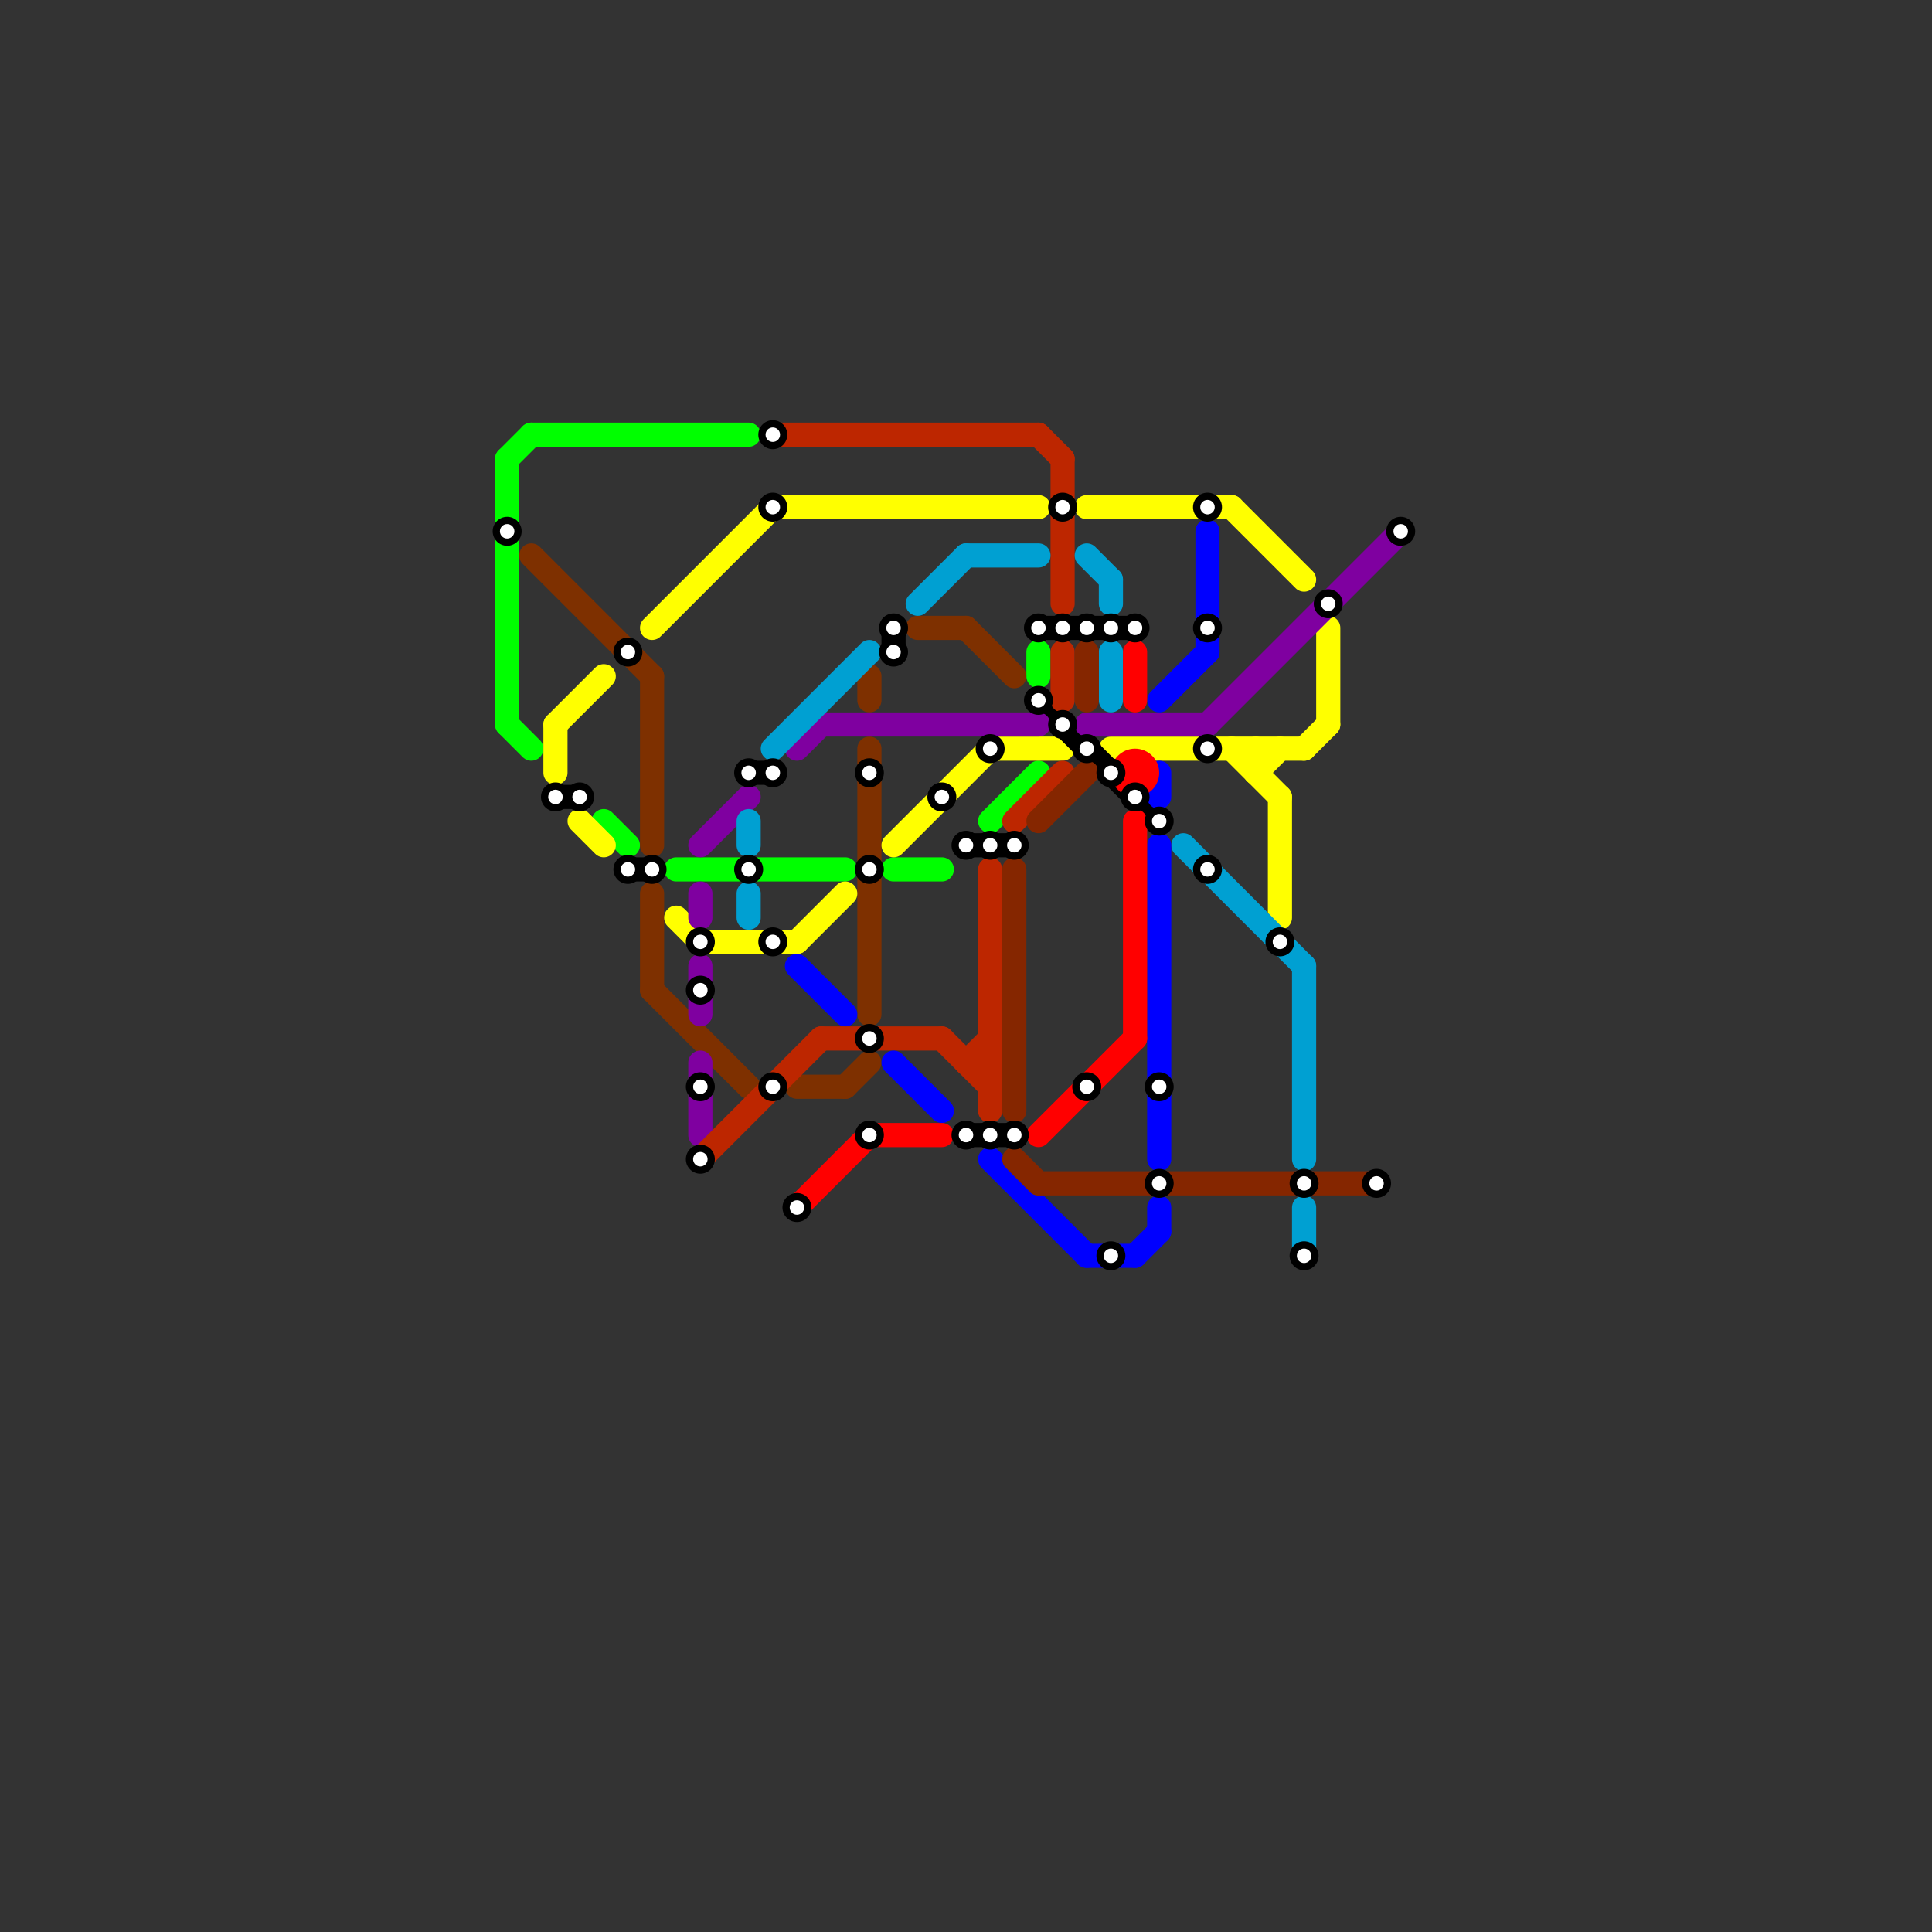 
<svg version="1.1" xmlns="http://www.w3.org/2000/svg" viewBox="0 0 80 80">
<rect x="0" y="0" width="80" height="80" fill="#333333" stroke="none"/>
<style>text { font: 1px Helvetica; font-weight: 600; white-space: pre; dominant-baseline: central; } line { stroke-width: 1; fill: none; stroke-linecap: round; stroke-linejoin: round; } .c0 { stroke: #00ff00 } .c1 { stroke: #7e3000 } .c2 { stroke: #ffff00 } .c3 { stroke: #000000 } .c4 { stroke: #7f00a0 } .c5 { stroke: #bd2600 } .c6 { stroke: #00a0d2 } .c7 { stroke: #0000ff } .c8 { stroke: #ff0000 } .c9 { stroke: #852600 }</style><defs><g id="wm-xf"><circle r="1.2" fill="#000"/><circle r="0.9" fill="#fff"/><circle r="0.6" fill="#000"/><circle r="0.3" fill="#fff"/></g><g id="wm"><circle r="0.6" fill="#000"/><circle r="0.3" fill="#fff"/></g></defs><line class="c0" x1="28" y1="36" x2="35" y2="36"/><line class="c0" x1="21" y1="19" x2="22" y2="18"/><line class="c0" x1="25" y1="34" x2="26" y2="35"/><line class="c0" x1="21" y1="19" x2="21" y2="30"/><line class="c0" x1="43" y1="27" x2="43" y2="28"/><line class="c0" x1="21" y1="30" x2="22" y2="31"/><line class="c0" x1="41" y1="34" x2="43" y2="32"/><line class="c0" x1="37" y1="36" x2="39" y2="36"/><line class="c0" x1="22" y1="18" x2="31" y2="18"/><line class="c1" x1="27" y1="28" x2="27" y2="35"/><line class="c1" x1="36" y1="31" x2="36" y2="42"/><line class="c1" x1="38" y1="26" x2="40" y2="26"/><line class="c1" x1="35" y1="45" x2="36" y2="44"/><line class="c1" x1="27" y1="37" x2="27" y2="41"/><line class="c1" x1="27" y1="41" x2="31" y2="45"/><line class="c1" x1="22" y1="23" x2="27" y2="28"/><line class="c1" x1="40" y1="26" x2="42" y2="28"/><line class="c1" x1="33" y1="45" x2="35" y2="45"/><line class="c1" x1="36" y1="28" x2="36" y2="29"/><line class="c2" x1="55" y1="26" x2="55" y2="30"/><line class="c2" x1="54" y1="31" x2="55" y2="30"/><line class="c2" x1="28" y1="38" x2="29" y2="39"/><line class="c2" x1="33" y1="39" x2="35" y2="37"/><line class="c2" x1="41" y1="31" x2="44" y2="31"/><line class="c2" x1="23" y1="30" x2="25" y2="28"/><line class="c2" x1="52" y1="32" x2="53" y2="31"/><line class="c2" x1="53" y1="33" x2="53" y2="38"/><line class="c2" x1="52" y1="31" x2="52" y2="32"/><line class="c2" x1="37" y1="35" x2="41" y2="31"/><line class="c2" x1="29" y1="39" x2="33" y2="39"/><line class="c2" x1="24" y1="34" x2="25" y2="35"/><line class="c2" x1="27" y1="26" x2="32" y2="21"/><line class="c2" x1="32" y1="21" x2="43" y2="21"/><line class="c2" x1="51" y1="31" x2="53" y2="33"/><line class="c2" x1="23" y1="30" x2="23" y2="32"/><line class="c2" x1="51" y1="21" x2="54" y2="24"/><line class="c2" x1="46" y1="31" x2="54" y2="31"/><line class="c2" x1="45" y1="21" x2="51" y2="21"/><line class="c3" x1="26" y1="36" x2="27" y2="36"/><line class="c3" x1="31" y1="32" x2="32" y2="32"/><line class="c3" x1="43" y1="26" x2="47" y2="26"/><line class="c3" x1="40" y1="47" x2="42" y2="47"/><line class="c3" x1="43" y1="29" x2="48" y2="34"/><line class="c3" x1="40" y1="35" x2="42" y2="35"/><line class="c3" x1="37" y1="26" x2="37" y2="27"/><line class="c3" x1="23" y1="33" x2="24" y2="33"/><line class="c4" x1="33" y1="31" x2="34" y2="30"/><line class="c4" x1="29" y1="37" x2="29" y2="38"/><line class="c4" x1="29" y1="35" x2="31" y2="33"/><line class="c4" x1="50" y1="30" x2="58" y2="22"/><line class="c4" x1="34" y1="30" x2="43" y2="30"/><line class="c4" x1="29" y1="44" x2="29" y2="47"/><line class="c4" x1="45" y1="30" x2="50" y2="30"/><line class="c4" x1="29" y1="40" x2="29" y2="42"/><line class="c5" x1="40" y1="44" x2="41" y2="44"/><line class="c5" x1="44" y1="19" x2="44" y2="25"/><line class="c5" x1="42" y1="34" x2="44" y2="32"/><line class="c5" x1="40" y1="44" x2="41" y2="43"/><line class="c5" x1="44" y1="27" x2="44" y2="29"/><line class="c5" x1="29" y1="48" x2="34" y2="43"/><line class="c5" x1="39" y1="43" x2="41" y2="45"/><line class="c5" x1="34" y1="43" x2="39" y2="43"/><line class="c5" x1="32" y1="18" x2="43" y2="18"/><line class="c5" x1="43" y1="18" x2="44" y2="19"/><line class="c5" x1="41" y1="36" x2="41" y2="46"/><line class="c6" x1="40" y1="23" x2="43" y2="23"/><line class="c6" x1="46" y1="27" x2="46" y2="29"/><line class="c6" x1="38" y1="25" x2="40" y2="23"/><line class="c6" x1="49" y1="35" x2="54" y2="40"/><line class="c6" x1="54" y1="40" x2="54" y2="48"/><line class="c6" x1="54" y1="50" x2="54" y2="52"/><line class="c6" x1="45" y1="23" x2="46" y2="24"/><line class="c6" x1="46" y1="24" x2="46" y2="25"/><line class="c6" x1="32" y1="31" x2="36" y2="27"/><line class="c6" x1="31" y1="37" x2="31" y2="38"/><line class="c6" x1="31" y1="34" x2="31" y2="35"/><line class="c7" x1="48" y1="29" x2="50" y2="27"/><line class="c7" x1="50" y1="22" x2="50" y2="27"/><line class="c7" x1="45" y1="52" x2="47" y2="52"/><line class="c7" x1="48" y1="32" x2="48" y2="33"/><line class="c7" x1="48" y1="50" x2="48" y2="51"/><line class="c7" x1="48" y1="35" x2="48" y2="48"/><line class="c7" x1="33" y1="40" x2="35" y2="42"/><line class="c7" x1="41" y1="48" x2="45" y2="52"/><line class="c7" x1="37" y1="44" x2="39" y2="46"/><line class="c7" x1="47" y1="52" x2="48" y2="51"/><line class="c8" x1="47" y1="27" x2="47" y2="29"/><line class="c8" x1="33" y1="50" x2="36" y2="47"/><line class="c8" x1="47" y1="34" x2="47" y2="43"/><line class="c8" x1="43" y1="47" x2="47" y2="43"/><line class="c8" x1="36" y1="47" x2="39" y2="47"/><circle cx="47" cy="32" r="1" fill="#ff0000" /><line class="c9" x1="43" y1="34" x2="45" y2="32"/><line class="c9" x1="45" y1="27" x2="45" y2="29"/><line class="c9" x1="42" y1="48" x2="43" y2="49"/><line class="c9" x1="43" y1="49" x2="57" y2="49"/><line class="c9" x1="42" y1="36" x2="42" y2="46"/>

<use x="21" y="22" href="#wm"/><use x="23" y="33" href="#wm"/><use x="24" y="33" href="#wm"/><use x="26" y="27" href="#wm"/><use x="26" y="36" href="#wm"/><use x="27" y="36" href="#wm"/><use x="29" y="39" href="#wm"/><use x="29" y="41" href="#wm"/><use x="29" y="45" href="#wm"/><use x="29" y="48" href="#wm"/><use x="31" y="32" href="#wm"/><use x="31" y="36" href="#wm"/><use x="32" y="18" href="#wm"/><use x="32" y="21" href="#wm"/><use x="32" y="32" href="#wm"/><use x="32" y="39" href="#wm"/><use x="32" y="45" href="#wm"/><use x="33" y="50" href="#wm"/><use x="36" y="32" href="#wm"/><use x="36" y="36" href="#wm"/><use x="36" y="43" href="#wm"/><use x="36" y="47" href="#wm"/><use x="37" y="26" href="#wm"/><use x="37" y="27" href="#wm"/><use x="39" y="33" href="#wm"/><use x="40" y="35" href="#wm"/><use x="40" y="47" href="#wm"/><use x="41" y="31" href="#wm"/><use x="41" y="35" href="#wm"/><use x="41" y="47" href="#wm"/><use x="42" y="35" href="#wm"/><use x="42" y="47" href="#wm"/><use x="43" y="26" href="#wm"/><use x="43" y="29" href="#wm"/><use x="44" y="21" href="#wm"/><use x="44" y="26" href="#wm"/><use x="44" y="30" href="#wm"/><use x="45" y="26" href="#wm"/><use x="45" y="31" href="#wm"/><use x="45" y="45" href="#wm"/><use x="46" y="26" href="#wm"/><use x="46" y="32" href="#wm"/><use x="46" y="52" href="#wm"/><use x="47" y="26" href="#wm"/><use x="47" y="33" href="#wm"/><use x="48" y="34" href="#wm"/><use x="48" y="45" href="#wm"/><use x="48" y="49" href="#wm"/><use x="50" y="21" href="#wm"/><use x="50" y="26" href="#wm"/><use x="50" y="31" href="#wm"/><use x="50" y="36" href="#wm"/><use x="53" y="39" href="#wm"/><use x="54" y="49" href="#wm"/><use x="54" y="52" href="#wm"/><use x="55" y="25" href="#wm"/><use x="57" y="49" href="#wm"/><use x="58" y="22" href="#wm"/>
</svg>

